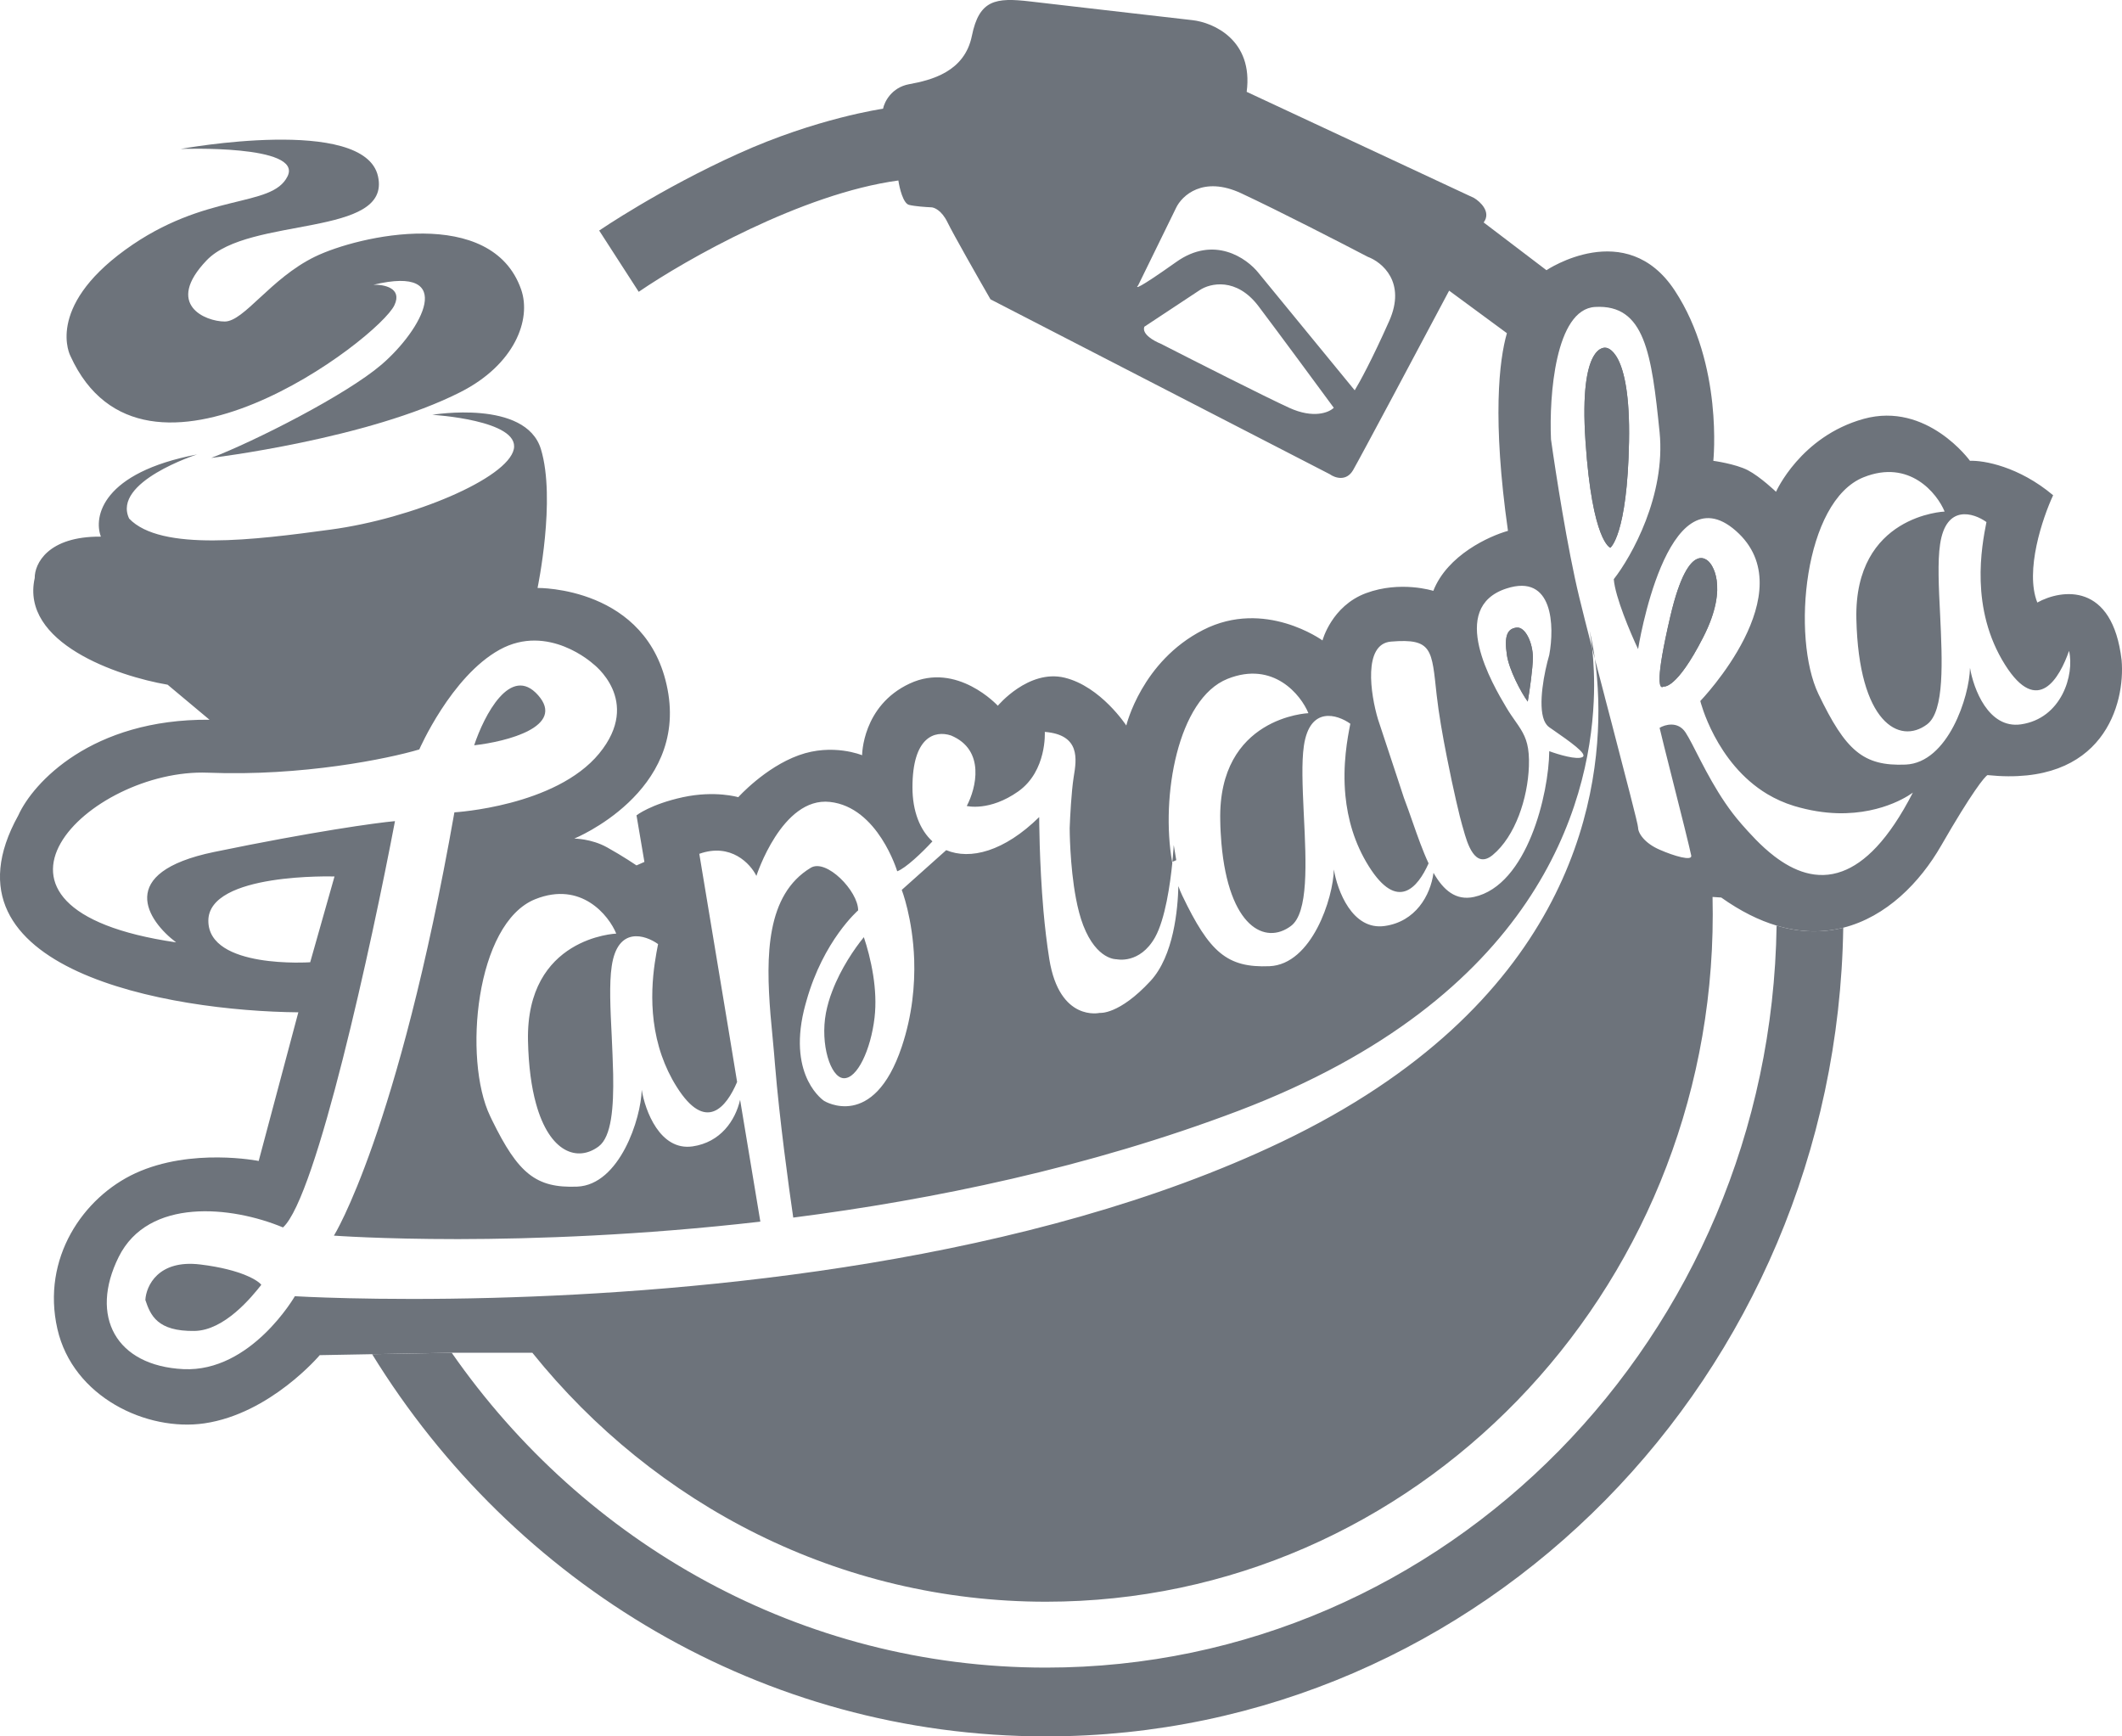 <?xml version="1.0" encoding="UTF-8"?> <svg xmlns="http://www.w3.org/2000/svg" width="22" height="18" viewBox="0 0 22 18" fill="none"> <path d="M3.955 3.78C3.587 4.095 2.641 4.574 2.19 4.747C2.19 4.747 3.818 4.551 4.775 4.064C5.334 3.78 5.512 3.314 5.403 3.001C5.099 2.13 3.72 2.439 3.263 2.662C2.805 2.886 2.53 3.333 2.33 3.333C2.131 3.333 1.703 3.158 2.143 2.698C2.583 2.239 4.06 2.463 3.919 1.828C3.779 1.194 1.873 1.544 1.873 1.544C1.873 1.544 3.145 1.496 2.981 1.828C2.817 2.161 2.131 1.985 1.298 2.59C0.466 3.194 0.73 3.69 0.73 3.69C1.492 5.364 3.927 3.508 4.089 3.164C4.174 2.985 3.98 2.948 3.872 2.952C4.746 2.741 4.377 3.418 3.955 3.78Z" fill="#6D737B"></path> <path d="M16.889 4.578C16.871 5.551 16.695 5.678 16.695 5.678C16.695 5.678 16.508 5.617 16.438 4.578C16.367 3.538 16.649 3.605 16.649 3.605C16.649 3.605 16.907 3.605 16.889 4.578Z" fill="#6D737B"></path> <path d="M17.657 6.608C17.519 6.878 17.417 7.006 17.35 7.065C17.28 7.127 17.247 7.116 17.247 7.116C17.247 7.116 17.2 7.162 17.206 7.013C17.21 6.914 17.238 6.73 17.317 6.391C17.516 5.539 17.727 5.835 17.727 5.835C17.727 5.835 17.939 6.059 17.657 6.608Z" fill="#6D737B"></path> <path d="M15.623 6.79C15.645 6.943 15.769 7.177 15.839 7.273C15.857 7.168 15.892 6.93 15.892 6.814C15.892 6.669 15.816 6.494 15.722 6.506C15.628 6.518 15.593 6.59 15.623 6.79Z" fill="#6D737B"></path> <path d="M19.11 9.617C18.9 9.67 18.669 9.67 18.419 9.595C18.358 13.854 14.99 17.287 10.844 17.287C8.305 17.287 6.057 15.999 4.683 14.023L3.858 14.038C5.324 16.419 7.905 18 10.844 18C15.365 18 19.039 14.259 19.11 9.617Z" fill="#6D737B"></path> <path fill-rule="evenodd" clip-rule="evenodd" d="M6.212 2.39L6.622 3.025C7.103 2.696 8.314 2.006 9.314 1.871C9.325 1.949 9.364 2.11 9.425 2.124C9.486 2.139 9.603 2.147 9.654 2.149C9.685 2.149 9.763 2.18 9.824 2.306C9.885 2.431 10.146 2.89 10.269 3.103L13.787 4.916C13.838 4.953 13.957 4.995 14.028 4.874C14.098 4.753 14.722 3.583 15.024 3.013L15.623 3.454C15.542 3.734 15.47 4.348 15.634 5.503C15.441 5.557 15.006 5.753 14.86 6.125C14.86 6.125 14.52 6.016 14.162 6.149C13.805 6.282 13.711 6.639 13.711 6.639C13.711 6.639 13.113 6.204 12.474 6.53C11.835 6.856 11.677 7.521 11.677 7.521C11.677 7.521 11.413 7.116 11.037 7.025C10.662 6.935 10.345 7.316 10.345 7.316C10.345 7.316 9.923 6.856 9.431 7.086C8.938 7.316 8.938 7.829 8.938 7.829C8.938 7.829 8.633 7.702 8.282 7.829C7.93 7.956 7.654 8.264 7.654 8.264C7.654 8.264 7.414 8.192 7.08 8.264C6.745 8.337 6.599 8.452 6.599 8.452L6.681 8.935L6.599 8.971C6.599 8.971 6.458 8.875 6.294 8.784C6.13 8.693 5.954 8.693 5.954 8.693C5.954 8.693 7.127 8.216 6.921 7.146C6.716 6.077 5.573 6.095 5.573 6.095C5.573 6.095 5.766 5.176 5.608 4.656C5.45 4.137 4.482 4.3 4.482 4.3C4.482 4.3 5.391 4.354 5.327 4.656C5.262 4.959 4.277 5.376 3.427 5.49C2.641 5.597 1.668 5.72 1.339 5.376C1.158 4.995 2.043 4.711 2.043 4.711C1.058 4.899 0.968 5.357 1.046 5.563C0.493 5.558 0.358 5.847 0.36 5.992C0.21 6.664 1.216 7.009 1.738 7.098L2.172 7.461C0.948 7.451 0.341 8.117 0.19 8.452C-0.701 10.057 1.754 10.482 3.093 10.494L2.682 12.035C2.682 12.035 1.985 11.895 1.404 12.162C0.862 12.412 0.428 13.043 0.595 13.776C0.756 14.483 1.522 14.842 2.119 14.755C2.803 14.655 3.315 14.048 3.315 14.048L3.858 14.038L4.683 14.023H5.519C5.373 13.841 5.235 13.651 5.106 13.454C3.871 13.487 3.057 13.437 3.057 13.437C3.057 13.437 2.603 14.226 1.902 14.193C1.202 14.159 0.924 13.646 1.231 13.029C1.538 12.413 2.399 12.501 2.934 12.724C3.281 12.41 3.853 9.785 4.095 8.512C3.898 8.53 3.246 8.62 2.219 8.832C1.192 9.045 1.529 9.545 1.826 9.769C-0.578 9.419 0.929 7.962 2.155 8.01C3.135 8.049 4.025 7.865 4.347 7.769C4.347 7.769 4.676 7.013 5.18 6.735C5.684 6.457 6.147 6.88 6.147 6.88C6.147 6.88 6.663 7.261 6.212 7.811C5.76 8.361 4.711 8.421 4.711 8.421C4.125 11.745 3.462 12.809 3.462 12.809C3.462 12.809 3.948 12.845 4.749 12.845C5.54 12.844 6.639 12.807 7.883 12.664L7.673 11.401C7.623 11.618 7.469 11.842 7.18 11.884C6.842 11.932 6.688 11.513 6.653 11.297C6.647 11.594 6.424 12.283 5.984 12.301C5.555 12.318 5.372 12.164 5.102 11.613L5.081 11.569C4.8 10.983 4.929 9.569 5.55 9.321C6.026 9.131 6.312 9.49 6.389 9.678C6.389 9.678 5.451 9.714 5.474 10.79C5.48 11.056 5.51 11.271 5.557 11.44C5.698 11.954 5.991 12.046 6.207 11.884C6.34 11.784 6.363 11.481 6.357 11.136C6.354 11.007 6.348 10.873 6.342 10.74C6.328 10.463 6.315 10.196 6.342 10.016C6.403 9.6 6.688 9.69 6.823 9.787L6.822 9.79C6.783 9.99 6.692 10.461 6.861 10.945C6.899 11.053 6.949 11.161 7.016 11.267C7.318 11.747 7.532 11.476 7.642 11.216L7.554 10.681L7.25 8.851C7.578 8.734 7.781 8.955 7.842 9.08C7.842 9.08 8.106 8.258 8.604 8.313C9.103 8.367 9.302 9.032 9.302 9.032C9.39 9 9.559 8.839 9.667 8.722C9.538 8.604 9.46 8.41 9.46 8.162C9.46 7.638 9.691 7.569 9.859 7.624C10.22 7.774 10.119 8.174 10.023 8.355C10.023 8.355 10.258 8.415 10.557 8.204C10.856 7.992 10.832 7.587 10.832 7.587C11.203 7.617 11.162 7.871 11.132 8.052L11.131 8.059C11.108 8.204 11.094 8.47 11.09 8.585C11.09 8.585 11.09 8.97 11.155 9.313C11.174 9.414 11.199 9.511 11.231 9.594C11.372 9.956 11.577 9.944 11.577 9.944C11.577 9.944 11.817 9.999 11.976 9.715C12.081 9.525 12.132 9.165 12.154 8.945L12.152 8.934C12.033 8.261 12.209 7.244 12.727 7.037C13.203 6.847 13.489 7.206 13.565 7.393C13.565 7.393 12.627 7.43 12.651 8.505C12.652 8.588 12.657 8.666 12.663 8.74C12.739 9.614 13.118 9.798 13.384 9.599C13.567 9.462 13.542 8.943 13.518 8.456L13.516 8.415C13.504 8.153 13.493 7.903 13.518 7.732C13.579 7.316 13.864 7.406 13.999 7.502L13.999 7.506C13.971 7.648 13.917 7.927 13.949 8.251C13.972 8.483 14.039 8.739 14.193 8.983C14.488 9.451 14.698 9.204 14.811 8.95C14.751 8.822 14.698 8.672 14.645 8.52C14.616 8.436 14.586 8.352 14.555 8.27L14.482 8.048L14.286 7.455C14.209 7.197 14.13 6.675 14.421 6.651C14.854 6.615 14.843 6.735 14.895 7.207C14.916 7.395 14.957 7.63 15.001 7.851C15.066 8.183 15.138 8.485 15.159 8.554C15.163 8.566 15.167 8.579 15.171 8.595C15.21 8.736 15.289 9.017 15.476 8.863C15.71 8.669 15.839 8.276 15.851 7.944C15.858 7.748 15.824 7.653 15.767 7.56C15.75 7.532 15.731 7.505 15.71 7.475C15.682 7.435 15.65 7.39 15.617 7.334C15.476 7.098 15.007 6.3 15.617 6.101C16.105 5.941 16.117 6.494 16.062 6.79C16.011 6.964 15.943 7.304 16.009 7.468C16.022 7.498 16.039 7.523 16.062 7.539L16.104 7.568C16.275 7.687 16.46 7.816 16.408 7.847C16.352 7.881 16.154 7.821 16.062 7.787C16.058 8.224 15.836 9.177 15.282 9.298C15.094 9.339 14.965 9.229 14.862 9.048C14.83 9.284 14.675 9.554 14.357 9.599C14.019 9.648 13.864 9.229 13.829 9.013C13.823 9.309 13.601 9.998 13.161 10.016C12.721 10.034 12.539 9.871 12.258 9.285C12.243 9.254 12.229 9.221 12.217 9.186C12.211 9.425 12.169 9.907 11.929 10.168C11.6 10.524 11.401 10.5 11.401 10.5C11.401 10.5 10.985 10.597 10.879 9.944C10.853 9.782 10.833 9.609 10.818 9.441C10.774 8.933 10.774 8.47 10.774 8.47C10.411 8.827 10.059 8.917 9.81 8.813L9.349 9.225C9.349 9.225 9.463 9.517 9.478 9.95C9.486 10.211 9.459 10.522 9.349 10.851C9.056 11.727 8.545 11.413 8.545 11.413C8.545 11.413 8.17 11.171 8.334 10.476C8.343 10.441 8.351 10.408 8.361 10.375C8.537 9.748 8.897 9.437 8.897 9.437C8.897 9.237 8.567 8.897 8.405 8.996C7.943 9.275 7.939 9.908 7.988 10.516C7.996 10.608 8.004 10.698 8.013 10.787C8.021 10.873 8.029 10.957 8.035 11.038C8.081 11.6 8.178 12.309 8.224 12.622C9.673 12.436 11.292 12.102 12.837 11.516C15.935 10.34 16.474 8.346 16.523 7.272C16.534 7.04 16.521 6.851 16.507 6.722C16.453 6.514 16.406 6.327 16.373 6.191C16.251 5.689 16.127 4.89 16.08 4.554C16.06 4.107 16.124 3.206 16.537 3.182C17.053 3.152 17.123 3.665 17.206 4.481C17.271 5.134 16.916 5.768 16.731 6.004C16.745 6.188 16.905 6.564 16.983 6.729C16.983 6.729 17.276 4.868 17.997 5.503C18.718 6.137 17.628 7.267 17.628 7.267C17.628 7.267 17.786 7.91 18.323 8.232C18.407 8.282 18.499 8.324 18.601 8.355C18.764 8.404 18.914 8.426 19.049 8.43C19.543 8.443 19.832 8.216 19.832 8.216C19.579 8.709 19.331 8.947 19.1 9.032C18.834 9.131 18.592 9.026 18.397 8.877C18.254 8.768 18.137 8.635 18.053 8.54L18.05 8.536C17.814 8.268 17.65 7.918 17.543 7.713C17.517 7.664 17.495 7.623 17.475 7.593C17.396 7.473 17.262 7.511 17.206 7.545C17.223 7.618 17.275 7.827 17.34 8.083C17.422 8.403 17.522 8.808 17.534 8.869C17.546 8.929 17.358 8.875 17.206 8.808C17.053 8.742 16.983 8.639 16.983 8.579C16.983 8.546 16.851 8.042 16.706 7.485L16.639 7.23L16.639 7.229C16.603 7.093 16.568 6.959 16.535 6.83C16.551 6.944 16.565 7.088 16.57 7.255C16.6 8.343 16.229 10.43 13.289 11.836C10.666 13.09 7.251 13.397 5.106 13.454C5.235 13.651 5.373 13.841 5.519 14.023C6.787 15.6 8.702 16.604 10.844 16.604C14.662 16.604 17.757 13.414 17.757 9.479C17.757 9.418 17.756 9.358 17.755 9.298L17.845 9.304C18.045 9.446 18.237 9.541 18.419 9.595C18.669 9.67 18.9 9.67 19.11 9.617C19.557 9.504 19.905 9.149 20.125 8.766C20.445 8.21 20.579 8.047 20.606 8.035C21.812 8.16 22.035 7.293 21.996 6.844C21.902 6.032 21.374 6.107 21.122 6.246C20.991 5.917 21.177 5.368 21.286 5.134C20.93 4.834 20.563 4.771 20.424 4.777C20.424 4.777 19.979 4.161 19.322 4.342C18.666 4.524 18.413 5.098 18.413 5.098C18.413 5.098 18.249 4.941 18.12 4.874C17.991 4.808 17.763 4.777 17.763 4.777C17.763 4.777 17.868 3.78 17.364 3.013C16.86 2.245 16.033 2.801 16.033 2.801L15.382 2.306C15.462 2.199 15.349 2.092 15.282 2.052L12.925 0.952C12.996 0.415 12.579 0.233 12.363 0.209C11.921 0.158 10.966 0.049 10.68 0.015C10.322 -0.027 10.152 -0.003 10.076 0.372C10 0.746 9.654 0.831 9.425 0.873C9.242 0.907 9.169 1.057 9.155 1.127C9.155 1.127 8.469 1.224 7.654 1.593C6.839 1.961 6.212 2.39 6.212 2.39ZM12.193 2.155L11.8 2.958C11.766 2.995 11.798 2.997 12.193 2.717C12.586 2.436 12.927 2.676 13.049 2.831L14.045 4.046C14.09 3.974 14.225 3.728 14.403 3.327C14.581 2.926 14.329 2.717 14.18 2.662C13.906 2.519 13.261 2.187 12.867 2.003C12.473 1.82 12.253 2.028 12.193 2.155ZM12.439 3.007L11.864 3.387C11.836 3.465 11.966 3.536 12.034 3.563C12.372 3.736 13.112 4.111 13.365 4.227C13.618 4.343 13.78 4.276 13.828 4.227C13.664 4.004 13.278 3.48 13.049 3.176C12.819 2.871 12.546 2.936 12.439 3.007ZM20.161 5.303C20.084 5.116 19.798 4.757 19.322 4.947C18.701 5.194 18.572 6.608 18.853 7.195C19.135 7.781 19.316 7.944 19.756 7.926C20.196 7.908 20.419 7.219 20.424 6.923C20.46 7.138 20.614 7.557 20.952 7.509C21.374 7.448 21.509 6.995 21.451 6.747C21.355 7.023 21.128 7.431 20.788 6.892C20.42 6.309 20.546 5.66 20.594 5.415L20.595 5.412C20.46 5.315 20.175 5.226 20.114 5.642C20.087 5.821 20.1 6.088 20.114 6.365C20.137 6.852 20.162 7.372 19.979 7.509C19.692 7.724 19.27 7.491 19.246 6.415C19.223 5.339 20.161 5.303 20.161 5.303ZM3.468 9.086L3.216 9.975C3.216 9.975 2.16 10.047 2.16 9.545C2.16 9.044 3.468 9.086 3.468 9.086Z" fill="#6D737B"></path> <path fill-rule="evenodd" clip-rule="evenodd" d="M16.479 6.536C16.479 6.536 16.509 6.643 16.535 6.83L16.507 6.722C16.494 6.603 16.479 6.536 16.479 6.536ZM12.195 8.917L12.169 8.76C12.169 8.76 12.165 8.829 12.155 8.933L12.195 8.917ZM17.206 7.013C17.2 7.162 17.247 7.116 17.247 7.116C17.247 7.116 17.28 7.127 17.35 7.065C17.417 7.006 17.519 6.878 17.657 6.608C17.939 6.059 17.727 5.835 17.727 5.835C17.727 5.835 17.516 5.539 17.317 6.391C17.238 6.73 17.21 6.914 17.206 7.013ZM16.889 4.578C16.871 5.551 16.695 5.678 16.695 5.678C16.695 5.678 16.508 5.617 16.438 4.578C16.367 3.538 16.649 3.605 16.649 3.605C16.649 3.605 16.907 3.605 16.889 4.578ZM8.563 10.5C8.578 10.423 8.6 10.347 8.629 10.273C8.718 10.039 8.86 9.832 8.956 9.715C8.991 9.818 9.029 9.958 9.053 10.111C9.075 10.252 9.084 10.403 9.067 10.549C9.028 10.883 8.886 11.187 8.745 11.177C8.61 11.168 8.502 10.825 8.563 10.5ZM15.623 6.79C15.645 6.943 15.769 7.177 15.839 7.273C15.857 7.168 15.892 6.93 15.892 6.814C15.892 6.669 15.816 6.494 15.722 6.506C15.628 6.518 15.593 6.59 15.623 6.79ZM4.916 7.726C5.256 7.688 5.865 7.531 5.579 7.207C5.293 6.883 5.018 7.418 4.916 7.726Z" fill="#6D737B"></path> <path d="M1.507 13.476C1.515 13.331 1.639 13.055 2.076 13.108C2.512 13.161 2.683 13.281 2.709 13.319C2.609 13.446 2.327 13.792 2.017 13.797C1.63 13.803 1.56 13.634 1.507 13.476Z" fill="#6D737B"></path> </svg> 